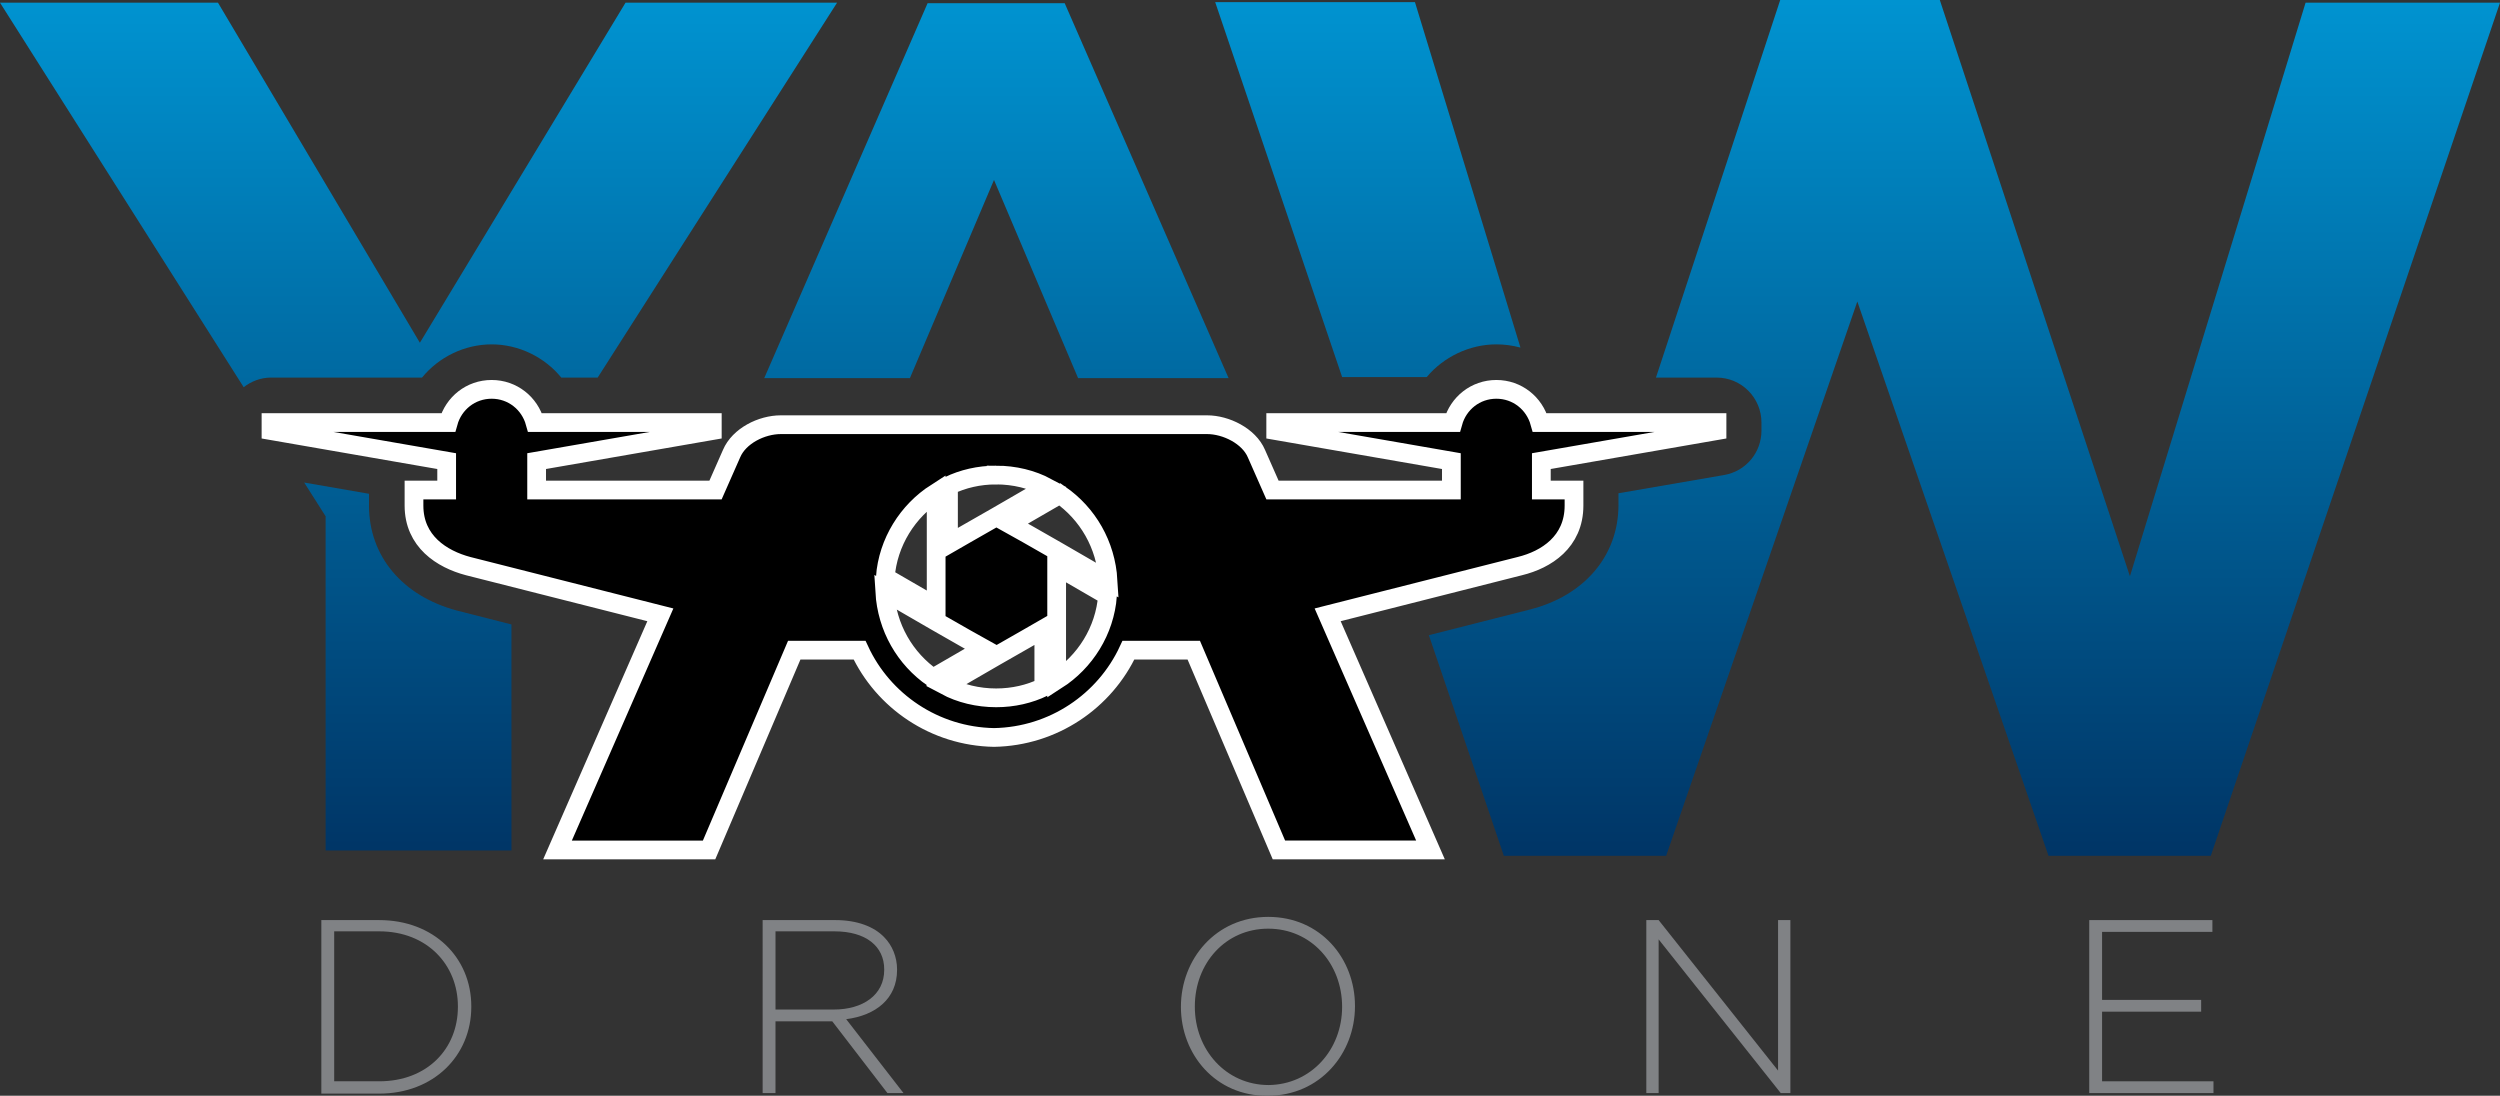 <?xml version="1.0" encoding="UTF-8" standalone="no"?>
<!-- Generator: Adobe Illustrator 27.4.0, SVG Export Plug-In . SVG Version: 6.00 Build 0)  -->
<svg xmlns:inkscape="http://www.inkscape.org/namespaces/inkscape" xmlns:sodipodi="http://sodipodi.sourceforge.net/DTD/sodipodi-0.dtd" xmlns="http://www.w3.org/2000/svg" xmlns:svg="http://www.w3.org/2000/svg" version="1.1" id="Layer_1" x="0px" y="0px" viewBox="0 0 466.8 204.601" xml:space="preserve" sodipodi:docname="YAW Drone-edit-3.svg" width="466.8" height="204.601" inkscape:version="1.1.1 (3bf5ae0d25, 2021-09-20)"><rect x="0" y="0" width="466.8" height="204.601" fill="#333333" stroke="none"/><defs id="defs4658"></defs>
<style type="text/css" id="style4600">
	.st0{fill:url(#SVGID_1_);}
	.st1{fill:url(#SVGID_00000082366273204293379020000003045586796978824380_);}
	.st2{fill:url(#SVGID_00000105428122390008178250000018010741724276946597_);}
	.st3{fill:url(#SVGID_00000065762552698686199860000012159879844332224399_);}
	.st4{fill:url(#SVGID_00000109714557821695740240000018286180876640059541_);}
	.st5{fill-rule:evenodd;clip-rule:evenodd;}
	.st6{fill:#808285;}
</style>
<g id="g4653" transform="translate(-50.5,-181.1)">
	<g id="g4637">
		<linearGradient id="SVGID_1_" gradientUnits="userSpaceOnUse" x1="128.643" y1="135.442" x2="128.643" y2="352.589">
			<stop offset="0" style="stop-color:#00AEEF" id="stop4602"></stop>
			<stop offset="1" style="stop-color:#002E5E" id="stop4604"></stop>
		</linearGradient>
		<path class="st0" d="m 129.3,251.6 c 3.1,-3.8 7.9,-6.2 13,-6.2 5.1,0 9.9,2.4 13,6.2 h 6.8 l 44.7,-70 H 167.3 L 128.9,245.1 91.2,181.6 H 50.5 L 96,253.4 c 1.4,-1.1 3.2,-1.8 5.1,-1.8 z" id="path4607" style="fill:url(#SVGID_1_)"></path>
		
			<linearGradient id="SVGID_00000009566052412905338800000004851432306491586210_" gradientUnits="userSpaceOnUse" x1="126.657" y1="135.442" x2="126.657" y2="352.589">
			<stop offset="0" style="stop-color:#00AEEF" id="stop4609"></stop>
			<stop offset="1" style="stop-color:#002E5E" id="stop4611"></stop>
		</linearGradient>
		<path style="fill:url(#SVGID_00000009566052412905338800000004851432306491586210_)" d="m 119.4,275.5 v -2.2 l -12.1,-2.1 4,6.3 v 62.4 H 146 v -42.2 l -10.2,-2.6 C 125.7,292.4 119.4,285 119.4,275.5 Z" id="path4614"></path>
		
			<linearGradient id="SVGID_00000064324041146412032400000006307317512608950922_" gradientUnits="userSpaceOnUse" x1="305.86" y1="135.442" x2="305.86" y2="352.589">
			<stop offset="0" style="stop-color:#00AEEF" id="stop4616"></stop>
			<stop offset="1" style="stop-color:#002E5E" id="stop4618"></stop>
		</linearGradient>
		<path style="fill:url(#SVGID_00000064324041146412032400000006307317512608950922_)" d="m 329.9,245.4 c 1.5,0 3,0.2 4.5,0.6 l -19.7,-64.5 h -37.3 l 23.7,70 h 15.8 c 3.1,-3.7 7.9,-6.1 13,-6.1 z" id="path4621"></path>
		
			<linearGradient id="SVGID_00000056428769970476477880000000986014496869960323_" gradientUnits="userSpaceOnUse" x1="417.384" y1="135.442" x2="417.384" y2="352.589">
			<stop offset="0" style="stop-color:#00AEEF" id="stop4623"></stop>
			<stop offset="1" style="stop-color:#002E5E" id="stop4625"></stop>
		</linearGradient>
		<path style="fill:url(#SVGID_00000056428769970476477880000000986014496869960323_)" d="M 481,181.6 448.2,288.7 412.7,181.1 h -29.8 l -23.2,70.5 H 371 c 4.7,0 8.4,3.8 8.4,8.4 v 1.5 c 0,4.1 -2.9,7.6 -7,8.3 l -19.7,3.4 v 2.2 c 0,9.4 -6.3,16.9 -16.5,19.5 l -18.9,4.8 14,41.2 h 30.3 L 397.3,237.4 433,340.9 h 30.3 l 54,-159.3 H 481 Z" id="path4628"></path>
		
			<linearGradient id="SVGID_00000052088777414702621080000013058690170241303955_" gradientUnits="userSpaceOnUse" x1="236.534" y1="135.442" x2="236.534" y2="352.589">
			<stop offset="0" style="stop-color:#00AEEF" id="stop4630"></stop>
			<stop offset="1" style="stop-color:#002E5E" id="stop4632"></stop>
		</linearGradient>
		<polygon style="fill:url(#SVGID_00000052088777414702621080000013058690170241303955_)" points="251.8,251.7 279.9,251.7 249.3,181.7 223.7,181.7 193.2,251.7 220.4,251.7 236.1,214.7 " id="polygon4635"></polygon>
	</g>
	<path class="st5" d="m 236.1,260.4 h -39.8 c -3.6,0 -7.8,2.1 -9.2,5.4 l -3,6.8 h -10.2 -23.2 v -5.4 l 32.8,-5.7 V 260 h -33.1 c -1,-3.6 -4.2,-6.2 -8.1,-6.2 v 0 c -3.9,0 -7.1,2.6 -8.1,6.2 h -33.1 v 1.5 l 32.8,5.7 v 5.4 h -6.1 v 2.9 c 0,6.7 5.2,10 10.1,11.3 l 35.9,9.1 -19.2,43.9 h 28.3 l 15.9,-37.3 H 211 c 4.4,9.5 14,16.1 25.1,16.3 11.1,-0.2 20.7,-6.8 25.1,-16.3 h 12.2 l 15.9,37.3 h 28.3 l -19.2,-43.9 35.9,-9.1 c 4.9,-1.2 10.1,-4.5 10.1,-11.3 v -2.9 h -6.1 v -5.4 l 32.8,-5.7 V 260 H 338 c -1,-3.6 -4.2,-6.2 -8.1,-6.2 v 0 c -3.9,0 -7.1,2.6 -8.1,6.2 h -33.1 v 1.5 l 32.8,5.7 v 5.4 h -23.2 -10.2 l -3,-6.8 c -1.4,-3.3 -5.7,-5.4 -9.2,-5.4 z m 0.4,9.4 c 3.4,0 6.7,0.8 9.5,2.3 l -9.5,5.5 -2.8,1.6 -2.8,1.6 -3.3,1.9 v -10.9 c 2.7,-1.3 5.7,-2 8.9,-2 z m 2.4,9.1 9.5,-5.5 c 5.2,3.6 8.6,9.4 9,16.1 l -9.5,-5.5 -2.8,-1.6 -2.8,-1.6 z m 8.9,7.9 9.5,5.5 c -0.5,6.6 -4.2,12.4 -9.5,15.8 v -11 -3.3 -3.3 z m -2.4,11.7 v 10.9 c -2.7,1.3 -5.7,2 -8.9,2 -3.4,0 -6.7,-0.8 -9.5,-2.3 l 9.5,-5.5 2.8,-1.6 2.8,-1.6 z m -11.2,3.7 -9.5,5.5 c -5.2,-3.6 -8.6,-9.4 -9,-16.1 l 9.5,5.5 2.8,1.6 2.8,1.6 z m -8.9,-7.8 -9.5,-5.5 c 0.5,-6.6 4.2,-12.4 9.5,-15.8 v 11 3.3 3.3 z" id="path4639" style="paint-order:stroke fill markers;stroke-width:3.5;stroke-miterlimit:4;stroke-dasharray:none;stroke:#ffffff;stroke-opacity:1"></path>
	<g id="g4651">
		<path class="st6" d="m 110.5,352.9 h 10.8 c 10.2,0 17.2,7 17.2,16.1 v 0.1 c 0,9.1 -7,16.2 -17.2,16.2 h -10.8 z m 2.4,2.2 V 383 h 8.4 c 9,0 14.7,-6.1 14.7,-13.9 V 369 c 0,-7.7 -5.7,-14 -14.7,-14 h -8.4 z" id="path4641"></path>
		<path class="st6" d="m 192.9,352.9 h 13.6 c 4,0 7.2,1.2 9.1,3.2 1.5,1.5 2.4,3.7 2.4,6 v 0.1 c 0,5.4 -4,8.5 -9.5,9.2 l 10.7,13.8 h -3 l -10.3,-13.4 h -10.6 v 13.4 h -2.4 z m 13.3,16.7 c 5.4,0 9.4,-2.7 9.4,-7.4 v -0.1 c 0,-4.3 -3.4,-7.1 -9.3,-7.1 h -11 v 14.6 z" id="path4643"></path>
		<path class="st6" d="m 271,369.1 v 0 c 0,-8.9 6.5,-16.8 16.3,-16.8 9.8,0 16.2,7.8 16.2,16.6 v 0.1 c 0,8.8 -6.5,16.7 -16.3,16.7 -9.7,0.1 -16.2,-7.7 -16.2,-16.6 z m 30.1,0 v 0 c 0,-8.1 -5.8,-14.6 -13.8,-14.6 -8,0 -13.7,6.5 -13.7,14.5 v 0.1 c 0,8 5.8,14.6 13.8,14.6 7.9,-0.1 13.7,-6.6 13.7,-14.6 z" id="path4645"></path>
		<path class="st6" d="m 357.9,352.9 h 2.3 l 22.3,28.1 v -28.1 h 2.3 v 32.3 H 383 l -22.8,-28.7 v 28.7 h -2.3 z" id="path4647"></path>
		<path class="st6" d="m 440.6,352.9 h 23 v 2.2 H 443 v 12.7 h 18.5 V 370 H 443 v 13 h 20.8 v 2.2 h -23.2 z" id="path4649"></path>
	</g>
</g>
</svg>
